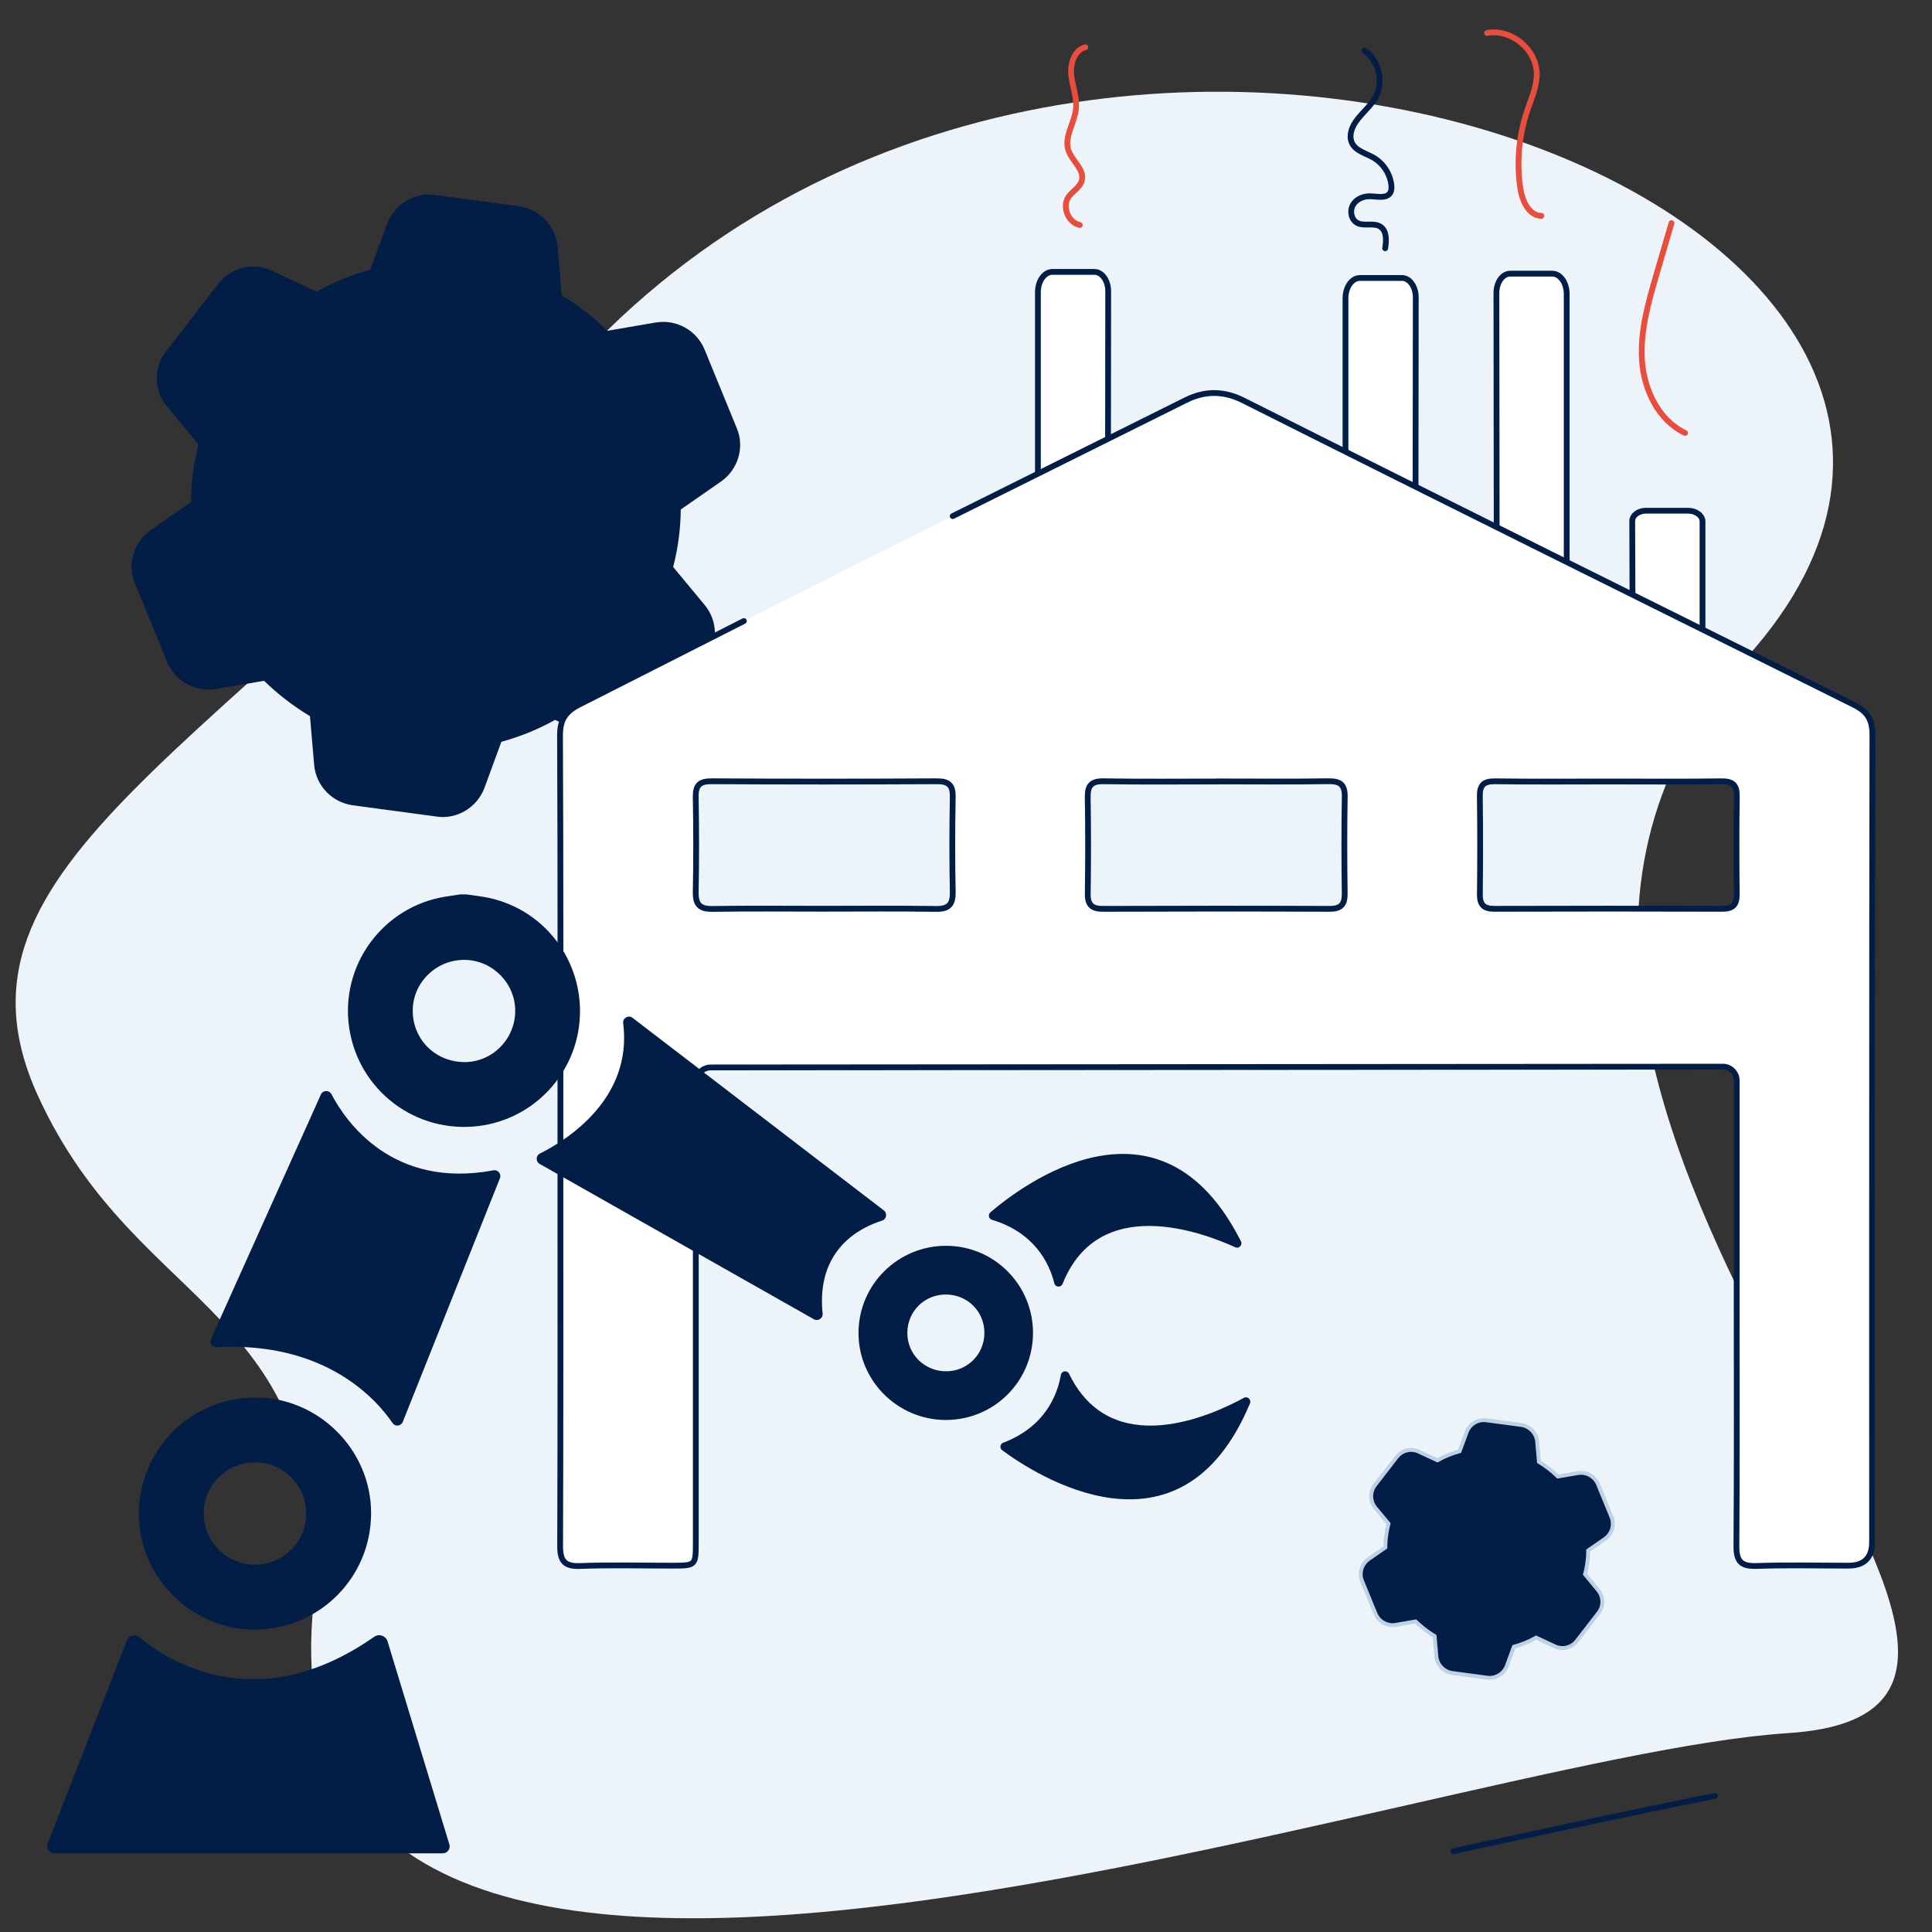 <?xml version="1.0" encoding="UTF-8"?><svg id="a" xmlns="http://www.w3.org/2000/svg" width="500" height="500" viewBox="0 0 500 500"><rect x="0" y="0" width="500" height="500" fill="#333333" stroke="none"/><g id="b"><path d="M147.68,95.43c132.77-148,406.66-38.67,304.29,74.8-101.82,112.86,113.25,271.69,10.78,278.3-94.98,6.13-393.43,121.91-381.9-30.24,6.15-81.17-44.69-76.99-71.05-134.75-27.61-60.48,48.54-88.51,137.89-188.11Z" style="fill:#edf4f9;"/></g><path d="M376.11,479.09s48.34-10.55,67.74-14.3" style="fill:none; stroke:#021e47; stroke-linecap:round; stroke-linejoin:round; stroke-width:1.5px;"/><path d="M182.61,170.85l-13.5,17.48c-3.3,4.27-9.02,5.65-13.91,3.36l-11.56-5.38c-4.32,2.43-8.97,4.32-13.89,5.67l-4.37,11.91c-1.91,5.09-7.1,8.21-12.36,7.44l-21.8-2.93c-5.34-.8-9.4-5.05-9.91-10.36l-1.09-12.69c-2.17-1.32-4.25-2.74-6.2-4.24s-3.86-3.15-5.68-4.92l-12.49,2.14c-5.32.85-10.46-1.99-12.55-6.9l-8.39-20.48c-2.05-4.84-.36-10.66,4.08-13.77l10.42-7.25c.05-5.1.72-10.09,1.97-14.87l-8.14-9.82c-3.45-4.15-3.56-10.04-.26-14.31l13.5-17.48c3.3-4.27,9.02-5.65,13.91-3.36l11.56,5.38c4.32-2.43,8.97-4.32,13.89-5.67l4.37-11.91c1.88-5.09,7.09-8.21,12.36-7.44l21.8,2.93c5.34.8,9.4,5.05,9.91,10.36l1.09,12.69c2.17,1.32,4.25,2.74,6.2,4.25,1.95,1.51,3.86,3.15,5.68,4.92l12.5-2.15s.04,0,.06,0c5.26-.84,10.41,2,12.49,6.91l8.39,20.48c2.05,4.84.36,10.66-4.08,13.77l-10.43,7.25c-.05,5.1-.72,10.09-1.97,14.87l8.14,9.82c3.45,4.15,3.57,10.04.27,14.3h0Z" style="fill:#021e47;"/><path d="M422.61,190.5l-.19-55.64c0-1.49,1.59-2.69,3.57-2.69h10.88c2.06,0,3.74,1.26,3.74,2.81v62.74" style="fill:#fff; stroke:#021e47; stroke-linecap:round; stroke-linejoin:round; stroke-width:1.5px;"/><path d="M387.39,184.26l-.12-108.42c0-2.77,1.59-5.02,3.57-5.02h10.88c2.06,0,3.74,2.35,3.74,5.24v116.86" style="fill:#fff; stroke:#021e47; stroke-linecap:round; stroke-linejoin:round; stroke-width:1.5px;"/><path d="M398.9,55.86c-3.32-.07-5-4.02-5.47-7.3-.96-6.67-.33-13.57,1.83-19.96,1.06-3.14,2.51-6.27,2.45-9.59-.11-6.3-6.68-11.64-12.87-10.48" style="fill:none; stroke:#e84d3d; stroke-linecap:round; stroke-linejoin:round; stroke-width:1.5px;"/><path d="M436.09,112.04c-6.87-3.28-10.62-11.12-11.14-18.71-.52-7.59,1.64-15.09,3.77-22.39,1.29-4.4,2.57-8.8,3.86-13.2" style="fill:none; stroke:#e84d3d; stroke-linecap:round; stroke-linejoin:round; stroke-width:1.5px;"/><path d="M286.68,183.81l.12-108.42c0-2.77-1.59-5.02-3.57-5.02h-10.88c-2.06,0-3.74,2.35-3.74,5.24v116.86" style="fill:#fff; stroke:#021e47; stroke-linecap:round; stroke-linejoin:round; stroke-width:1.5px;"/><path d="M280.9,12.23c-2.87.71-3.98,4.31-3.66,7.26s1.54,5.82,1.21,8.77c-.4,3.63-3.1,7.14-1.95,10.61.93,2.81,4.26,5.04,3.46,7.89-.5,1.77-2.42,2.7-3.44,4.22-1.72,2.54-.08,6.6,2.92,7.24" style="fill:none; stroke:#e84d3d; stroke-linecap:round; stroke-linejoin:round; stroke-width:1.5px;"/><path d="M366.28,185.38l.12-108.42c0-2.77-1.59-5.02-3.57-5.02h-10.88c-2.06,0-3.74,2.35-3.74,5.24v116.86" style="fill:#fff; stroke:#021e47; stroke-linecap:round; stroke-linejoin:round; stroke-width:1.5px;"/><path d="M246.56,133.57l60.07-29.89c3.38-1.7,8.66-3.48,15.53.15,53.34,26.82,104.05,51.92,157.51,78.51,3.59,1.78,4.92,3.82,4.91,7.86-.03,15-.05,30.01-.06,45.01-.05,54.62-.03,109.24-.03,163.86q0,6.11-6.1,6.12c-7.93,0-15.86-.2-23.78.08-4.02.14-5.26-1.19-5.23-5.17.15-20.87.07-41.75.07-62.62,0-19.28,0-38.57,0-57.85,0-1.98-1.6-3.58-3.58-3.58l-261.88.2c-2.16,0-3.92,1.76-3.92,3.92,0,39.65,0,79.3,0,118.95,0,6.06-.02,6.07-6.15,6.07-7.93,0-15.86-.21-23.78.09-4.08.15-5.19-1.31-5.18-5.22.12-33.16.07-66.32.07-99.48,0-36.73.07-73.46-.1-110.18-.02-4.2,1.42-6.29,5.11-8.13l42.47-21.55M212.9,235.18c9.77,0,19.55-.1,29.32.05,3.29.05,4.41-1.13,4.35-4.38-.16-8.18-.15-16.38,0-24.56.06-3.1-1.04-4.12-4.14-4.1-19.41.11-38.82.11-58.24,0-3.1-.02-4.2.99-4.14,4.1.15,8.18.16,16.38,0,24.56-.06,3.25,1.06,4.44,4.35,4.38,9.51-.15,19.02-.05,28.52-.05ZM314.92,202.25c-9.77,0-19.55.1-29.32-.06-3.15-.05-4.15,1.09-4.1,4.14.14,8.32.13,16.64.01,24.96-.04,2.93,1.1,3.93,3.98,3.92,19.54-.07,39.09-.08,58.63,0,2.96.01,3.93-1.17,3.89-4.01-.11-8.32-.14-16.64.01-24.96.06-3.15-1.13-4.1-4.19-4.06-9.64.15-19.28.05-28.92.05ZM416.25,202.25c-9.77,0-19.55.08-29.32-.05-2.91-.04-4,.95-3.95,3.88.12,8.45.1,16.9.01,25.35-.03,2.68.97,3.78,3.71,3.77,19.68-.06,39.35-.06,59.03,0,2.71,0,3.77-1.03,3.74-3.74-.09-8.45-.11-16.9.01-25.35.04-2.9-.98-3.95-3.92-3.91-9.77.13-19.54.05-29.32.05Z" style="fill:#fff; stroke:#021e47; stroke-linecap:round; stroke-linejoin:round; stroke-width:1.5px;"/><path d="M353.17,13.11c3.72,2.62,4.99,8.18,2.77,12.15-1.52,2.72-4.33,4.57-5.73,7.36-.68,1.36-.98,3.01-.33,4.38.98,2.06,3.57,2.65,5.55,3.79,2.56,1.47,4.34,4.21,4.65,7.14.07.66.06,1.37-.28,1.94-.96,1.61-3.36.97-5.23.92-1.76-.04-3.61.76-4.46,2.3s-.41,3.77,1.14,4.6c1.81.96,4.26-.15,5.98.97,1.7,1.11,1.57,3.59,1.25,5.59" style="fill:none; stroke:#021e47; stroke-linecap:round; stroke-linejoin:round; stroke-width:1.5px;"/><path d="M120.77,231.48c1.97.3,3.96.49,5.89.92,14.27,3.15,24.1,16.09,23.41,30.75-.68,14.49-11.78,26.47-26.19,28.26-16.32,2.03-31.15-9.24-33.52-25.49-2.35-16.13,8.69-31.21,24.82-33.86,1.3-.21,2.62-.39,3.92-.59.55,0,1.11,0,1.66,0ZM119.89,274.87c7.23.18,13.29-5.67,13.45-12.99.15-7.17-5.65-13.25-12.84-13.46-7.3-.21-13.47,5.54-13.68,12.76-.22,7.47,5.54,13.5,13.07,13.68Z" style="fill:#021e47;"/><path d="M65.85,421.75c-16.3.01-29.92-13.6-29.91-29.9.01-16.78,13.5-30.22,30.28-30.18,16.26.04,29.76,13.53,29.82,29.8.06,16.75-13.41,30.26-30.19,30.28ZM79.23,391.75c.04-7.29-5.89-13.28-13.15-13.29-7.36,0-13.28,5.8-13.35,13.1-.07,7.28,5.82,13.3,13.08,13.37,7.42.07,13.38-5.79,13.42-13.18Z" style="fill:#021e47;"/><path d="M244.87,322.41c12.45.02,22.49,10.12,22.47,22.58-.02,12.48-10.06,22.49-22.55,22.5-12.51,0-22.7-10.21-22.61-22.66.09-12.43,10.22-22.44,22.69-22.42ZM244.85,354.89c5.52,0,9.91-4.41,9.91-9.95,0-5.53-4.37-9.89-9.94-9.92-5.54-.03-9.96,4.33-10,9.86-.05,5.57,4.4,10,10.03,10.01Z" style="fill:#021e47;"/><path d="M12.34,477.1l20.49-52.55c.51-1.32,2.16-1.74,3.24-.84,6.97,5.81,30.22,21.27,60.75-.1,1.27-.89,3.04-.27,3.49,1.21l15.99,52.52c.35,1.14-.51,2.3-1.7,2.3H14.07c-1.31,0-2.21-1.32-1.74-2.54Z" style="fill:#021e47;"/><path d="M54.61,346.52l28.44-63.27c.52-1.15,2.13-1.2,2.72-.08,3.77,7.16,15.82,24.59,41.94,19.71,1.17-.22,2.11.95,1.67,2.05l-25.14,63.05c-.45,1.12-1.97,1.3-2.65.3-4.16-6.11-17.31-21.11-45.52-19.64-1.13.06-1.93-1.09-1.47-2.13Z" style="fill:#021e47;"/><path d="M163.71,263.42l65.02,49.83c.97.75.71,2.29-.46,2.65-5.62,1.75-17.08,7.4-15.38,24.06.12,1.22-1.2,2.06-2.26,1.46l-70.97-40.2c-1.06-.6-1.02-2.14.06-2.68,6.78-3.39,24.04-14.05,21.56-33.73-.17-1.34,1.36-2.22,2.43-1.4Z" style="fill:#021e47;"/><path d="M256.32,313.75c7.91-6.79,43.79-34.19,64.83,7.5.48.95-.5,1.99-1.47,1.54-8.82-4.03-35.39-13.83-44.68,9.46-.41,1.02-1.87.93-2.14-.13-1.28-5.14-5.06-13.11-16.15-16.44-.84-.25-1.07-1.35-.4-1.93Z" style="fill:#021e47;"/><path d="M259.37,375.32c8.37,6.2,46.13,30.96,64.12-12.12.41-.99-.64-1.95-1.58-1.44-8.51,4.66-34.3,16.33-45.24-6.23-.48-.98-1.93-.79-2.12.29-.91,5.22-4.1,13.44-14.93,17.56-.82.31-.97,1.43-.26,1.95Z" style="fill:#021e47;"/><path d="M413.69,417.42l-5.59,7.24c-1.36,1.77-3.73,2.34-5.76,1.39l-4.79-2.23c-1.79,1.01-3.71,1.79-5.75,2.35l-1.81,4.93c-.79,2.11-2.94,3.4-5.12,3.08l-9.03-1.21c-2.21-.33-3.89-2.09-4.11-4.29l-.45-5.25c-.9-.55-1.76-1.13-2.57-1.76s-1.6-1.31-2.35-2.04l-5.17.89c-2.2.35-4.33-.82-5.2-2.86l-3.48-8.48c-.85-2-.15-4.41,1.69-5.7l4.32-3c.02-2.11.3-4.18.82-6.16l-3.37-4.07c-1.43-1.72-1.47-4.16-.11-5.92l5.59-7.24c1.36-1.77,3.73-2.34,5.76-1.39l4.79,2.23c1.79-1.01,3.71-1.79,5.75-2.35l1.81-4.93c.78-2.11,2.94-3.4,5.12-3.08l9.03,1.21c2.21.33,3.89,2.09,4.11,4.29l.45,5.25c.9.55,1.76,1.14,2.57,1.76s1.6,1.31,2.35,2.04l5.18-.89s.02,0,.02,0c2.18-.35,4.31.83,5.17,2.86l3.48,8.48c.85,2.01.15,4.42-1.69,5.7l-4.32,3c-.02,2.11-.3,4.18-.82,6.16l3.37,4.07c1.43,1.72,1.48,4.16.11,5.92h0Z" style="fill:#021e47; stroke:#bdd3e5; stroke-miterlimit:10;"/></svg>